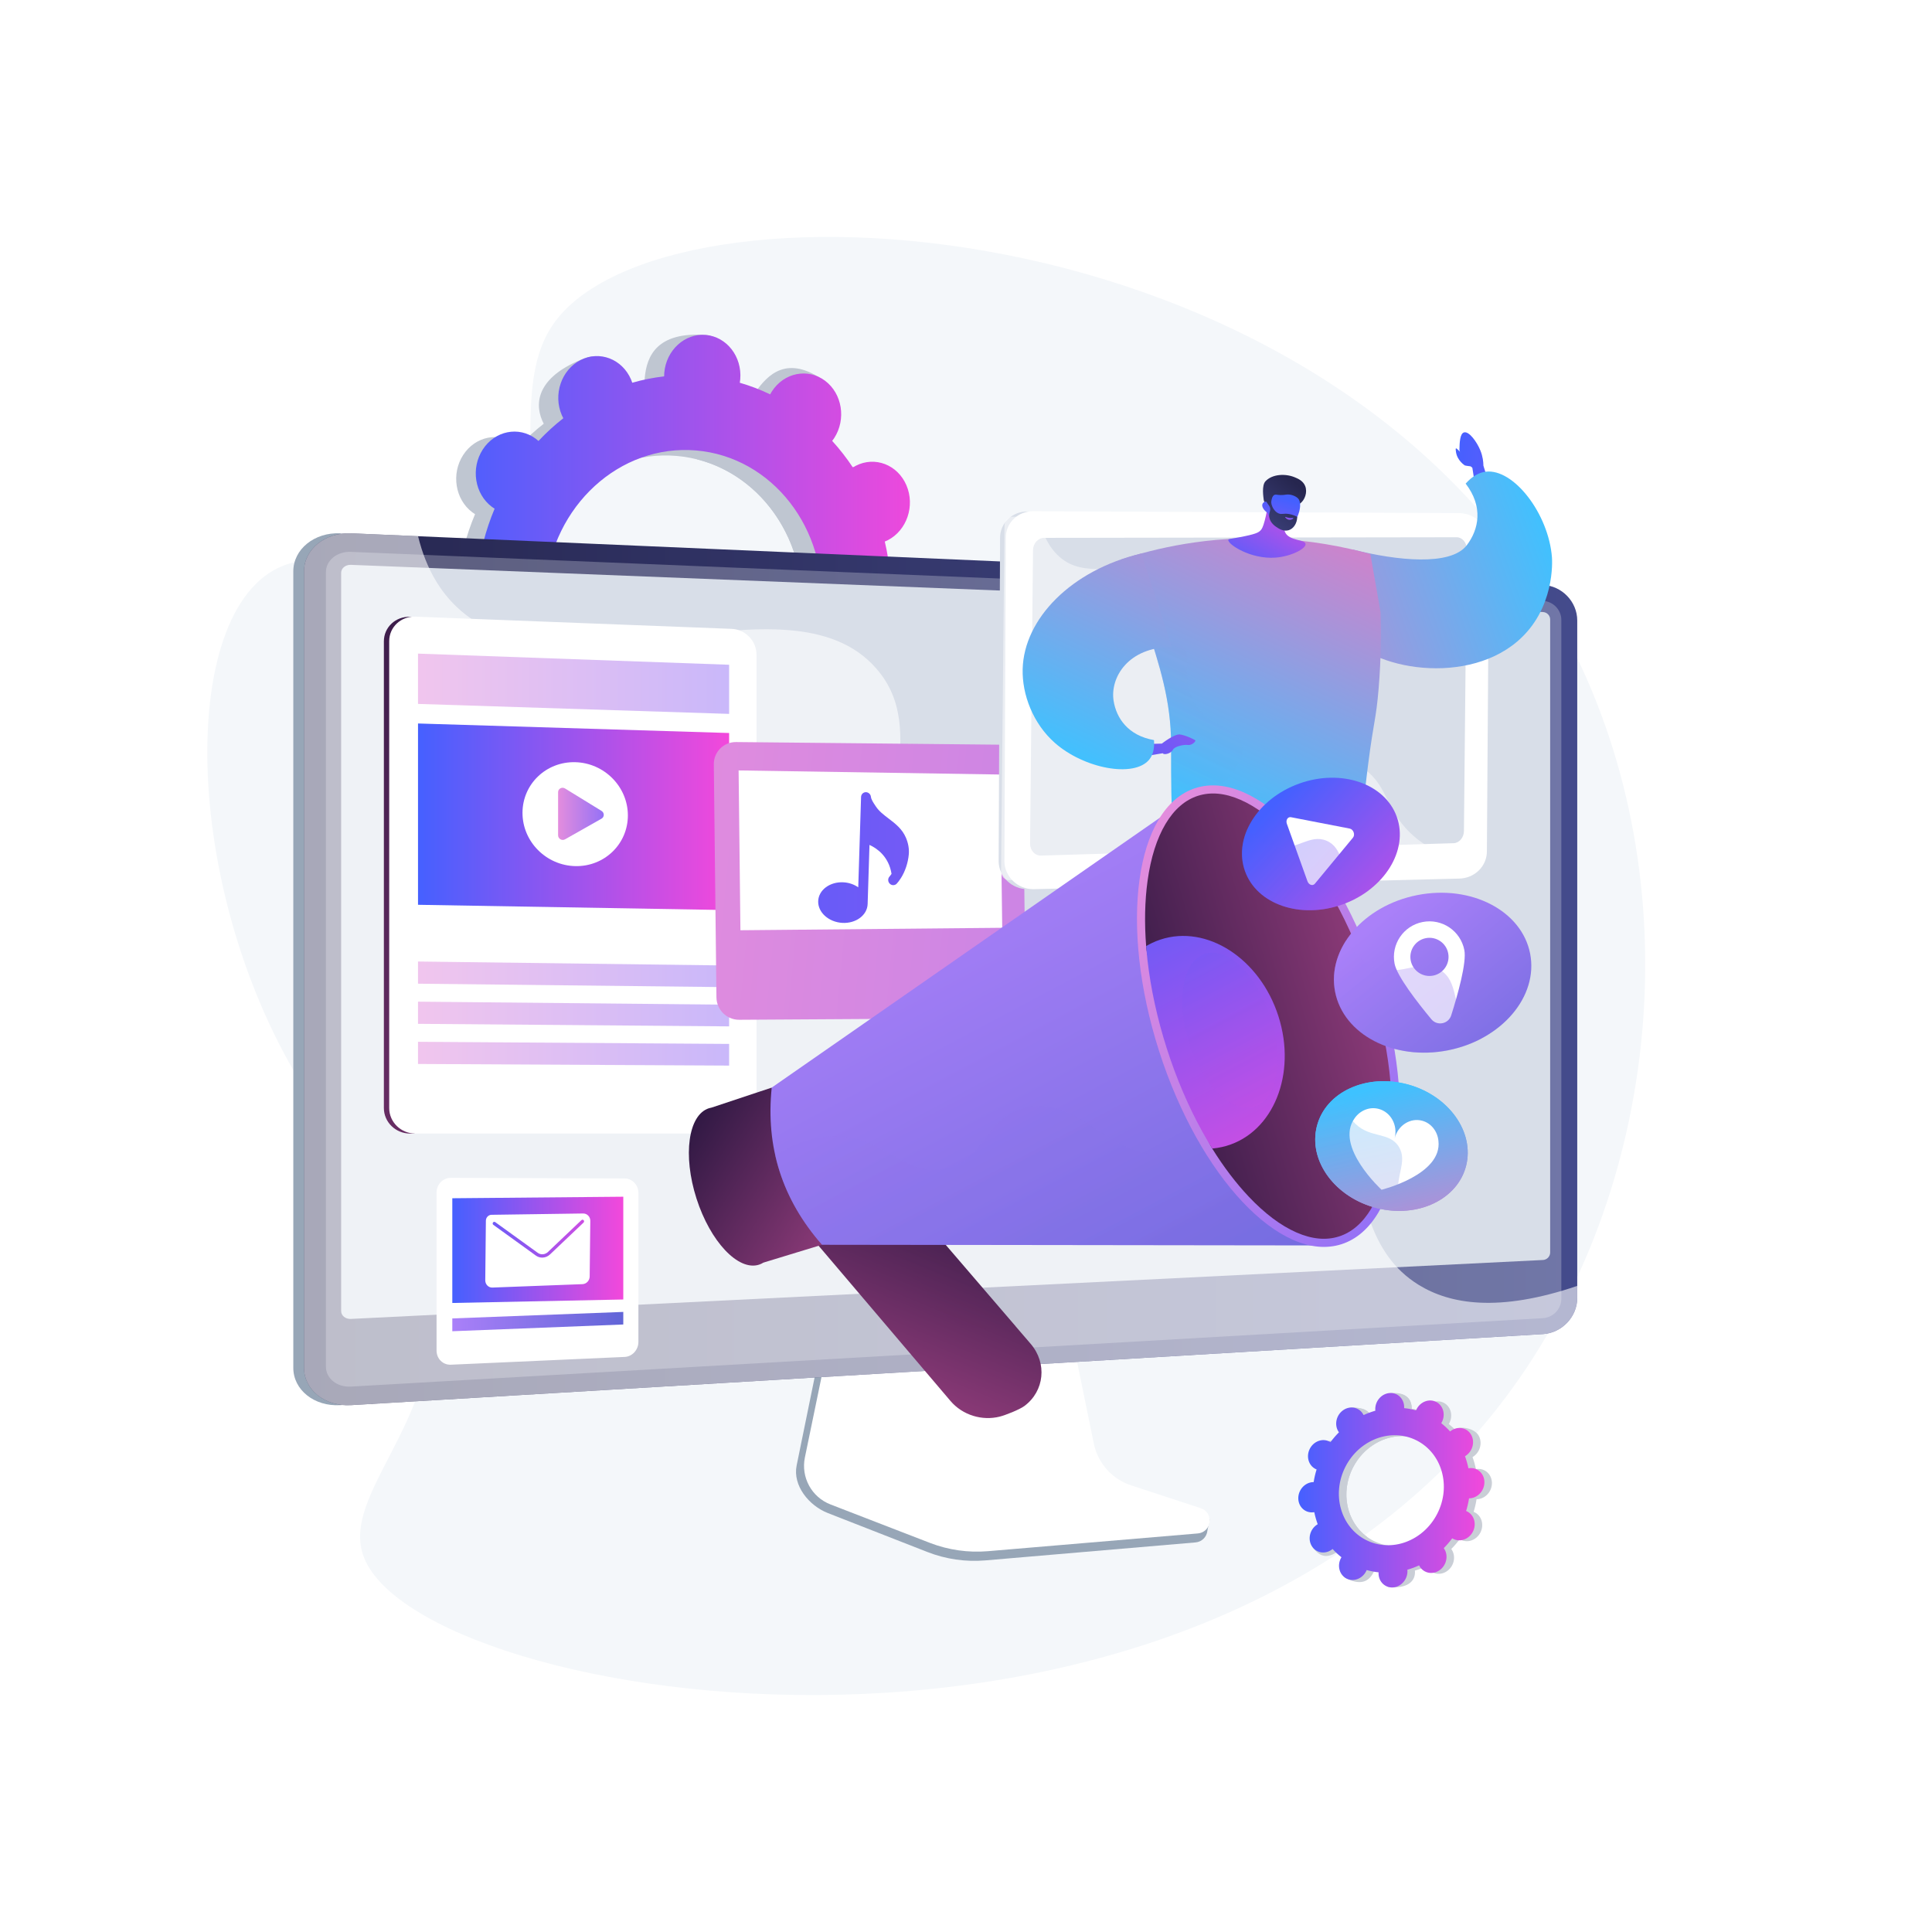 <svg xmlns="http://www.w3.org/2000/svg" xmlns:xlink="http://www.w3.org/1999/xlink" viewBox="0 0 3710 3710"><defs><style>      .cls-1 {        fill: none;      }      .cls-2, .cls-3 {        fill: #d8dee8;      }      .cls-4 {        fill: #bfc6d1;      }      .cls-5, .cls-3, .cls-6, .cls-7, .cls-8, .cls-9 {        mix-blend-mode: multiply;        opacity: .3;      }      .cls-10 {        fill: url(#linear-gradient-5);      }      .cls-11 {        fill: url(#linear-gradient-4);      }      .cls-12 {        fill: url(#linear-gradient-3);      }      .cls-13 {        fill: url(#linear-gradient-2);      }      .cls-14 {        fill: url(#linear-gradient);      }      .cls-15 {        fill: #c9ced6;      }      .cls-16 {        isolation: isolate;      }      .cls-17 {        clip-path: url(#clippath-1);      }      .cls-18 {        fill: url(#linear-gradient-7);      }      .cls-18, .cls-19, .cls-20, .cls-21 {        opacity: .5;      }      .cls-19 {        fill: url(#linear-gradient-8);      }      .cls-20 {        fill: url(#linear-gradient-9);      }      .cls-21 {        fill: url(#linear-gradient-6);      }      .cls-22 {        fill: #97a6b7;      }      .cls-23, .cls-24, .cls-25 {        fill: #fff;      }      .cls-26 {        fill: url(#linear-gradient-40);      }      .cls-27 {        fill: url(#linear-gradient-41);      }      .cls-28 {        fill: url(#linear-gradient-42);      }      .cls-29 {        fill: url(#linear-gradient-11);      }      .cls-30 {        fill: url(#linear-gradient-12);      }      .cls-31 {        fill: url(#linear-gradient-13);      }      .cls-32 {        fill: url(#linear-gradient-19);      }      .cls-33 {        fill: url(#linear-gradient-14);      }      .cls-34 {        fill: url(#linear-gradient-21);      }      .cls-35 {        fill: url(#linear-gradient-20);      }      .cls-36 {        fill: url(#linear-gradient-22);      }      .cls-37 {        fill: url(#linear-gradient-23);      }      .cls-38 {        fill: url(#linear-gradient-28);      }      .cls-39 {        fill: url(#linear-gradient-25);      }      .cls-40 {        fill: url(#linear-gradient-32);      }      .cls-41 {        fill: url(#linear-gradient-31);      }      .cls-42 {        fill: url(#linear-gradient-33);      }      .cls-43 {        fill: url(#linear-gradient-15);      }      .cls-44 {        fill: url(#linear-gradient-16);      }      .cls-45 {        fill: url(#linear-gradient-17);      }      .cls-46 {        fill: url(#linear-gradient-35);      }      .cls-47 {        fill: url(#linear-gradient-36);      }      .cls-48 {        fill: url(#linear-gradient-38);      }      .cls-49 {        fill: url(#linear-gradient-24);      }      .cls-50 {        fill: url(#linear-gradient-26);      }      .cls-51 {        fill: url(#linear-gradient-29);      }      .cls-52 {        fill: url(#linear-gradient-37);      }      .cls-53 {        fill: url(#linear-gradient-39);      }      .cls-24 {        opacity: .6;      }      .cls-24, .cls-25, .cls-54 {        mix-blend-mode: soft-light;      }      .cls-25 {        opacity: .48;      }      .cls-54 {        fill: url(#linear-gradient-10);      }      .cls-6 {        fill: url(#linear-gradient-18);      }      .cls-7 {        fill: url(#linear-gradient-27);      }      .cls-8 {        fill: url(#linear-gradient-34);      }      .cls-9 {        fill: url(#linear-gradient-30);      }      .cls-55 {        fill: #f4f7fa;      }      .cls-56 {        clip-path: url(#clippath);      }    </style><linearGradient id="linear-gradient" x1="842.36" y1="1151.79" x2="1782.37" y2="1151.79" gradientUnits="userSpaceOnUse"><stop offset="0" stop-color="#4560ff"></stop><stop offset="1" stop-color="#f348db"></stop></linearGradient><linearGradient id="linear-gradient-2" x1="583.82" y1="1861.24" x2="3028.76" y2="1861.24" gradientUnits="userSpaceOnUse"><stop offset="0" stop-color="#26264f"></stop><stop offset="1" stop-color="#444b8c"></stop></linearGradient><linearGradient id="linear-gradient-3" x1="1338.22" y1="1193.2" x2="502.45" y2="2823.99" gradientUnits="userSpaceOnUse"><stop offset="0" stop-color="#311944"></stop><stop offset="1" stop-color="#893976"></stop></linearGradient><linearGradient id="linear-gradient-4" x1="802.71" y1="1568.48" x2="1400.14" y2="1568.48" xlink:href="#linear-gradient"></linearGradient><linearGradient id="linear-gradient-5" x1="1071.69" y1="1562.82" x2="1159.41" y2="1562.82" gradientUnits="userSpaceOnUse"><stop offset="0" stop-color="#e38ddd"></stop><stop offset="1" stop-color="#9571f6"></stop></linearGradient><linearGradient id="linear-gradient-6" x1="802.71" y1="1313" x2="1400.14" y2="1313" xlink:href="#linear-gradient-5"></linearGradient><linearGradient id="linear-gradient-7" x1="802.71" y1="1871.02" x2="1400.14" y2="1871.02" xlink:href="#linear-gradient-5"></linearGradient><linearGradient id="linear-gradient-8" x1="802.71" y1="1947.21" x2="1400.14" y2="1947.21" xlink:href="#linear-gradient-5"></linearGradient><linearGradient id="linear-gradient-9" x1="802.71" y1="2023.39" x2="1400.14" y2="2023.39" xlink:href="#linear-gradient-5"></linearGradient><linearGradient id="linear-gradient-10" x1="868.57" y1="2537.81" x2="1196.89" y2="2537.81" gradientUnits="userSpaceOnUse"><stop offset="0" stop-color="#aa80f9"></stop><stop offset="1" stop-color="#6165d7"></stop></linearGradient><linearGradient id="linear-gradient-11" x1="868.57" y1="2400.06" x2="1196.89" y2="2400.06" xlink:href="#linear-gradient"></linearGradient><linearGradient id="linear-gradient-12" x1="1213.17" y1="1651.33" x2="3814.17" y2="1894.54" xlink:href="#linear-gradient-5"></linearGradient><linearGradient id="linear-gradient-13" x1="1033.48" y1="1643.66" x2="3708.81" y2="1657.18" xlink:href="#linear-gradient"></linearGradient><clipPath id="clippath"><path class="cls-1" d="M2130.68,1638.17l514.98-14.09,666.23-201.91-424.43-612.09-969.51,43.39s-63.29,717.92,212.74,784.7Z"></path></clipPath><linearGradient id="linear-gradient-14" x1="2792.07" y1="872.07" x2="3518.05" y2="966.82" xlink:href="#linear-gradient"></linearGradient><linearGradient id="linear-gradient-15" x1="2791.57" y1="875.88" x2="3517.55" y2="970.63" xlink:href="#linear-gradient"></linearGradient><linearGradient id="linear-gradient-16" x1="2.87" y1="3680.28" x2="325.92" y2="2933.84" gradientTransform="translate(298.02 3548.53) rotate(-132.98)" gradientUnits="userSpaceOnUse"><stop offset="0" stop-color="#3ec2ff"></stop><stop offset="1" stop-color="#fb6fbb"></stop></linearGradient><linearGradient id="linear-gradient-17" x1="-2624.38" y1="1593.76" x2="-2310.01" y2="867.37" gradientTransform="translate(4958.49 63.22) rotate(2.02)" xlink:href="#linear-gradient-16"></linearGradient><linearGradient id="linear-gradient-18" x1="-2566.87" y1="1621.14" x2="-2260.34" y2="912.86" gradientTransform="translate(4958.49 63.22) rotate(2.02)" xlink:href="#linear-gradient-16"></linearGradient><linearGradient id="linear-gradient-19" x1="-1824.19" y1="2393.95" x2="-1816.06" y2="2177.43" gradientTransform="translate(5135.83 -113.64) rotate(28.58)" xlink:href="#linear-gradient"></linearGradient><linearGradient id="linear-gradient-20" x1="4106.02" y1="1116.44" x2="4050.47" y2="975.37" gradientTransform="translate(6634.87 1267.51) rotate(-161.71) scale(1 -1)" gradientUnits="userSpaceOnUse"><stop offset="0" stop-color="#444b8c"></stop><stop offset="1" stop-color="#26264f"></stop></linearGradient><linearGradient id="linear-gradient-21" x1="-2603.8" y1="806.52" x2="-2606.33" y2="1010.59" gradientTransform="translate(5187.74 842.13) rotate(14.78)" xlink:href="#linear-gradient"></linearGradient><linearGradient id="linear-gradient-22" x1="4087.62" y1="1121.02" x2="4034" y2="984.83" xlink:href="#linear-gradient-20"></linearGradient><linearGradient id="linear-gradient-23" x1="4033.86" y1="1036.81" x2="4036.9" y2="1063.91" gradientTransform="translate(6634.87 1267.51) rotate(-161.71) scale(1 -1)" gradientUnits="userSpaceOnUse"><stop offset="0" stop-color="#4560ff"></stop><stop offset="1" stop-color="#f348db"></stop></linearGradient><linearGradient id="linear-gradient-24" x1="2099.73" y1="1533.62" x2="2636.2" y2="1157.39" xlink:href="#linear-gradient"></linearGradient><linearGradient id="linear-gradient-25" x1="-2868.55" y1="1492.6" x2="-2562.64" y2="785.77" gradientTransform="translate(4958.49 63.22) rotate(2.02)" xlink:href="#linear-gradient-16"></linearGradient><linearGradient id="linear-gradient-26" x1="-7299.58" y1="1845.79" x2="-7566.05" y2="2160.04" gradientTransform="translate(8204.34 -1732.75) rotate(-17.75)" xlink:href="#linear-gradient-3"></linearGradient><linearGradient id="linear-gradient-27" x1="-7332.41" y1="1817.96" x2="-7598.87" y2="2132.21" gradientTransform="translate(8204.34 -1732.75) rotate(-17.75)" xlink:href="#linear-gradient-3"></linearGradient><linearGradient id="linear-gradient-28" x1="7090.93" y1="1622.4" x2="6875.86" y2="1876.05" gradientTransform="translate(7579.73 -1532.49) rotate(162.25) scale(1 -1)" xlink:href="#linear-gradient-3"></linearGradient><linearGradient id="linear-gradient-29" x1="-7176.54" y1="1269.2" x2="-6930.64" y2="2629.33" gradientTransform="translate(8204.34 -1732.75) rotate(-17.75)" xlink:href="#linear-gradient-10"></linearGradient><linearGradient id="linear-gradient-30" x1="-7260.69" y1="1271.65" x2="-7011.72" y2="2648.76" gradientTransform="translate(8204.34 -1732.75) rotate(-17.75)" xlink:href="#linear-gradient-10"></linearGradient><linearGradient id="linear-gradient-31" x1="6205.97" y1="1460.67" x2="5716.14" y2="2038.34" gradientTransform="translate(8396.95 201.59) rotate(180) scale(1 -1)" xlink:href="#linear-gradient-5"></linearGradient><linearGradient id="linear-gradient-32" x1="6240.27" y1="1742.39" x2="5768.07" y2="1754.42" gradientTransform="translate(7579.73 -1532.49) rotate(162.25) scale(1 -1)" xlink:href="#linear-gradient-3"></linearGradient><clipPath id="clippath-1"><path class="cls-1" d="M2571.28,2374.35c24.62-7.88,45.51-25.95,62.08-53.72,16.87-28.26,28.52-65.05,34.64-109.36,12.87-93.15-.28-207.67-37.03-322.47-36.75-114.8-92.55-215.67-157.12-284.03-30.72-32.52-61.57-55.7-91.71-68.91-29.61-12.98-57.11-15.56-81.73-7.68-24.62,7.88-45.51,25.95-62.08,53.72-16.87,28.26-28.52,65.05-34.65,109.36-12.87,93.15.28,207.67,37.03,322.47,36.75,114.8,92.55,215.67,157.12,284.03,30.72,32.52,61.57,55.7,91.71,68.91,29.61,12.98,57.11,15.56,81.73,7.68Z"></path></clipPath><linearGradient id="linear-gradient-33" x1="-6847.37" y1="1312.17" x2="-6686.81" y2="2200.22" gradientTransform="translate(8204.34 -1732.75) rotate(-17.75)" xlink:href="#linear-gradient"></linearGradient><linearGradient id="linear-gradient-34" x1="-6754.79" y1="1426.57" x2="-6636.32" y2="2081.82" gradientTransform="translate(8204.34 -1732.75) rotate(-17.75)" xlink:href="#linear-gradient"></linearGradient><linearGradient id="linear-gradient-35" x1="2063.08" y1="1110.63" x2="2268" y2="1490.7" gradientTransform="translate(417.93 407.3)" xlink:href="#linear-gradient"></linearGradient><linearGradient id="linear-gradient-36" x1="2003.82" y1="1133.73" x2="2204.77" y2="1536.99" gradientTransform="translate(132.73 1193.24) rotate(-19.72)" xlink:href="#linear-gradient"></linearGradient><linearGradient id="linear-gradient-37" x1="2405.48" y1="1607.17" x2="2658.07" y2="2075.66" gradientTransform="translate(277.13 134.07)" xlink:href="#linear-gradient-10"></linearGradient><linearGradient id="linear-gradient-38" x1="2332.43" y1="1635.64" x2="2580.13" y2="2132.72" gradientTransform="translate(-9.91 641.63) rotate(-11.08)" xlink:href="#linear-gradient-10"></linearGradient><linearGradient id="linear-gradient-39" x1="3069.78" y1="2215.9" x2="3272.15" y2="2591.23" gradientTransform="translate(216 -816.22) rotate(14.29)" xlink:href="#linear-gradient-16"></linearGradient><linearGradient id="linear-gradient-40" x1="3069.78" y1="2215.9" x2="3272.15" y2="2591.23" gradientTransform="translate(216 -816.22) rotate(14.29)" xlink:href="#linear-gradient-16"></linearGradient><linearGradient id="linear-gradient-41" x1="3013.71" y1="2237.3" x2="3212.82" y2="2636.85" gradientTransform="translate(216 -816.22) rotate(14.29)" xlink:href="#linear-gradient-16"></linearGradient><linearGradient id="linear-gradient-42" x1="2493.11" y1="2861.66" x2="2850.47" y2="2861.66" xlink:href="#linear-gradient"></linearGradient></defs><g class="cls-16"><g id="Background"><rect class="cls-23" width="3710" height="3710"></rect></g><g id="Illustration"><g id="Digital_PR"><path class="cls-55" d="M1061.88,623.29c-92.74,135.18,16,354.35-121.61,456.02-133.95,98.97-298.5-63.25-424.74,21.94-187.27,126.38-153.07,704.65,120.72,1063.94,82.34,108.05,151.14,150.09,181.61,272.29,65.43,262.4-164.52,418.49-120.76,548.26,98.53,292.21,1613.86,537.41,2221.88-340.78,283.97-410.15,326.46-1002.41,72.74-1452.24-458.46-812.83-1721.76-872.77-1929.85-569.44Z"></path><g><path class="cls-4" d="M1664.87,1274.7c40.29,3.39,75.93-29.22,79.6-72.85,3.67-43.63-26.01-81.74-66.3-85.14-2.09-.18-4.15-.2-6.21-.18-1.92-22.53-5.43-44.6-10.49-66.06,1.91-.78,3.82-1.59,5.7-2.56,36.73-18.87,52.75-66.18,35.79-105.66-16.96-39.48-60.49-56.18-97.22-37.31-1.92.99-3.75,2.1-5.55,3.23-11.99-18.11-25.27-35.16-39.73-51.01,1.34-1.74,2.65-3.51,3.87-5.39,23.33-36.08,15.44-85.4-17.61-110.15-33.05-24.75-78.76-15.56-102.09,20.52-1.2,1.85-2.25,3.75-3.29,5.67-18.66-9.01-38.14-16.46-58.31-22.3.36-2.2.69-4.41.88-6.67,3.67-43.63,11.63-92.88-28.71-95.64-93.31-6.39-113.52,39.73-117.19,83.35-.19,2.26-.24,4.5-.25,6.72-20.86,2.38-41.32,6.47-61.22,12.23-.7-2.06-1.42-4.11-2.29-6.14-16.96-39.48-13.9-65.81-52.45-51.02-84.08,32.26-97.52,79.89-80.55,119.37.89,2.06,1.89,4.03,2.91,5.96-16.9,13.21-32.85,27.8-47.7,43.65-1.59-1.42-3.21-2.82-4.94-4.12-33.05-24.75-78.76-15.56-102.09,20.52-23.33,36.08-15.44,85.4,17.61,110.15,1.69,1.27,3.44,2.39,5.19,3.48-8.57,20.3-15.73,41.48-21.39,63.37-2.03-.36-4.07-.68-6.16-.86-40.29-3.39-75.93,29.22-79.6,72.85-3.67,43.63,26.01,81.74,66.3,85.14,2.09.18,4.15.2,6.21.18,1.92,22.53,5.43,44.6,10.49,66.06-1.91.78-3.82,1.59-5.7,2.56-36.73,18.88-52.75,66.18-35.79,105.66,16.96,39.48,60.49,56.18,97.22,37.31,1.92-.99,3.75-2.09,5.55-3.23,11.99,18.11,25.27,35.16,39.73,51.02-1.34,1.74-2.65,3.51-3.87,5.39-23.33,36.08-15.44,85.4,17.61,110.15,33.05,24.75,104.61,13.43,127.94-22.66,1.2-1.85-23.59-1.62-22.56-3.53,18.66,9.01,38.14,16.46,58.31,22.3-.36,2.2-.69,4.41-.88,6.67-3.67,43.63,26.01,81.74,66.3,85.14,40.29,3.39,75.93-29.22,79.61-72.85.19-2.26.24-4.5.25-6.72,20.86-2.38,41.32-6.47,61.22-12.23.7,2.06,1.42,4.11,2.29,6.14,16.96,39.48,60.49,56.18,97.22,37.31,36.73-18.87,52.75-66.18,35.79-105.66-.89-2.06-1.89-4.03-2.91-5.96,16.9-13.21,32.85-27.8,47.7-43.65,1.59,1.42,3.21,2.82,4.93,4.11,33.05,24.75,78.76,15.57,102.09-20.52,23.33-36.09,15.44-85.4-17.61-110.16-1.69-1.27-3.44-2.39-5.19-3.48,8.57-20.3,15.73-41.48,21.39-63.37,2.03.36,4.07.68,6.16.86ZM1250.62,1449.09c-146.28-12.32-254.06-150.71-240.72-309.11,13.34-158.4,142.74-276.81,289.03-264.49,146.29,12.32,254.06,150.71,240.72,309.11-13.34,158.4-142.74,276.81-289.03,264.49Z"></path><path class="cls-4" d="M1667.17,1047.91c36.73-18.88,52.75-66.18,35.79-105.66-16.96-39.48-60.49-56.18-97.22-37.31-1.92.99-3.75,2.1-5.55,3.23-11.99-18.11-25.27-35.16-39.73-51.01,1.34-1.74,2.65-3.51,3.87-5.39,23.33-36.08,41.25-107.66,5.83-128.89-67.22-40.29-102.21,3.17-125.53,39.26-1.2,1.85-2.25,3.75-3.29,5.66-18.66-9-38.14-16.46-58.31-22.3.36-2.2.69-4.41.88-6.67,2-23.74-5.93-45.8-20.03-61.57-8.98,68.22-17.44,136.49-25.23,204.85,125.55,31.6,213.09,158.81,200.99,302.48-10.25,121.75-89.11,219.8-191.46,253.1.24,13.31.58,26.65.45,39.97-.33,36.16-2.68,72.4-5.06,108.61,9.93-2.01,19.75-4.4,29.44-7.2.7,2.06,1.42,4.11,2.29,6.14,16.96,39.48,54.86,63.48,122.44,31.77,37.38-17.54,27.53-60.64,10.57-100.12-.89-2.06-1.89-4.03-2.91-5.96,16.9-13.21,32.85-27.8,47.7-43.65,1.59,1.42,3.21,2.82,4.94,4.11,33.06,24.75,107.21,10.86,130.54-25.23,23.33-36.09-13.01-80.69-46.06-105.44-1.69-1.27-3.44-2.39-5.19-3.48,8.57-20.3,15.73-41.48,21.39-63.37,2.03.36,4.07.68,6.16.86,40.29,3.4,75.93-29.22,79.61-72.85,3.67-43.62-26.01-81.74-66.3-85.14-2.09-.18-4.15-.2-6.21-.18-1.92-22.53-5.43-44.6-10.49-66.05,1.91-.78,3.82-1.6,5.7-2.56Z"></path><path class="cls-14" d="M1702.45,1264.19c40.29,3.39,75.93-29.22,79.6-72.85,3.67-43.63-26.01-81.74-66.3-85.14-2.09-.18-4.15-.2-6.21-.18-1.92-22.53-5.43-44.6-10.49-66.06,1.91-.78,3.82-1.6,5.7-2.56,36.73-18.87,52.75-66.18,35.79-105.66-16.96-39.48-60.49-56.18-97.22-37.31-1.92.99-3.75,2.1-5.55,3.23-11.99-18.11-25.27-35.16-39.73-51.02,1.34-1.74,2.65-3.51,3.87-5.39,23.33-36.08,15.44-85.4-17.61-110.15-33.05-24.75-78.76-15.56-102.09,20.52-1.19,1.85-2.25,3.75-3.29,5.67-18.66-9.01-38.14-16.46-58.31-22.3.36-2.2.69-4.41.88-6.67,3.67-43.63-26.01-81.74-66.3-85.14-40.29-3.39-75.93,29.22-79.6,72.85-.19,2.26-.24,4.5-.25,6.72-20.86,2.38-41.32,6.47-61.22,12.23-.7-2.06-1.42-4.11-2.29-6.14-16.96-39.48-60.49-56.18-97.22-37.31-36.73,18.87-52.75,66.18-35.79,105.66.89,2.06,1.89,4.03,2.91,5.96-16.9,13.21-32.85,27.81-47.7,43.65-1.59-1.42-3.21-2.82-4.93-4.12-33.05-24.75-78.76-15.56-102.09,20.52-23.33,36.09-15.44,85.4,17.61,110.15,1.69,1.27,3.44,2.39,5.19,3.48-8.57,20.3-15.73,41.48-21.39,63.37-2.03-.36-4.07-.68-6.15-.86-40.29-3.39-75.93,29.22-79.61,72.85-3.67,43.63,26.01,81.74,66.3,85.14,2.09.18,4.15.2,6.21.18,1.92,22.53,5.43,44.6,10.49,66.06-1.91.78-3.82,1.6-5.7,2.56-36.73,18.88-52.75,66.18-35.79,105.66,16.96,39.48,60.49,56.18,97.22,37.31,1.92-.99,3.75-2.09,5.55-3.23,11.99,18.11,25.27,35.16,39.73,51.02-1.34,1.74-2.65,3.51-3.87,5.39-23.33,36.08-15.44,85.4,17.61,110.15,33.06,24.75,78.76,15.56,102.09-20.52,1.2-1.85,2.25-3.75,3.29-5.67,18.66,9.01,38.14,16.46,58.31,22.3-.36,2.2-.69,4.41-.88,6.67-3.67,43.63,26.01,81.74,66.3,85.14,40.29,3.39,75.93-29.22,79.6-72.85.19-2.26.24-4.5.25-6.72,20.86-2.38,41.32-6.47,61.22-12.23.7,2.06,1.42,4.11,2.29,6.14,16.96,39.48,60.49,56.18,97.22,37.31,36.73-18.87,52.75-66.18,35.79-105.65-.89-2.06-1.89-4.03-2.91-5.96,16.9-13.21,32.85-27.8,47.7-43.65,1.59,1.42,3.21,2.82,4.93,4.11,33.06,24.75,78.76,15.57,102.09-20.52,23.33-36.09,15.44-85.4-17.61-110.16-1.69-1.27-3.44-2.39-5.19-3.48,8.57-20.3,15.73-41.48,21.39-63.37,2.03.36,4.07.68,6.16.86ZM1288.2,1438.59c-146.28-12.32-254.06-150.71-240.72-309.11,13.34-158.4,142.74-276.81,289.03-264.49,146.28,12.32,254.06,150.71,240.72,309.11-13.34,158.4-142.74,276.81-289.03,264.49Z"></path></g><g><g><path class="cls-22" d="M2167.57,2868.39c-36.66-12.16-64.06-43.28-71.79-81.52l-53.36-264.1-456.46,16.21-56.18,275.13c-7.87,38.53,23.63,77.19,59.9,91.38l190.97,74.72c35.52,13.9,73.7,19.43,111.65,16.19l403.6-34.53c11.8-1.01,21.26-10.28,22.63-22.18,1.37-11.9,9.64-25.26-1.61-28.99l-149.35-42.31Z"></path><path class="cls-23" d="M2172.09,2852.33c-36.62-12.01-64-42.73-71.72-80.49l-53.31-260.78-445.33,16.02-56.12,271.67c-7.86,38.05,12.94,76.2,49.17,90.21l190.78,73.78c35.48,13.72,73.63,19.19,111.54,15.98l403.19-34.09c11.79-1,21.24-10.15,22.61-21.9,1.37-11.75-5.72-22.84-16.96-26.52l-133.85-43.88Z"></path></g><g><g><path class="cls-22" d="M653.24,2698.3c-49.5,2.95-90-29.16-90-71.6v-1529.55c0-42.44,40.5-75.21,90-73.06l67.12,45.05,2222.05,54.14c36.34,1.57,65.77,32.21,65.77,68.31v1300.87c0,36.09-29.43,67.21-65.77,69.38l-2289.17,136.47Z"></path><path class="cls-13" d="M673.82,2698.3c-49.5,2.95-90-29.16-90-71.6v-1529.55c0-42.44,40.5-75.21,90-73.06l2289.18,99.19c36.34,1.57,65.77,32.21,65.77,68.31v1300.87c0,36.09-29.43,67.21-65.77,69.38l-2289.18,136.47Z"></path><path class="cls-3" d="M2962.99,1153.89l-2289.17-94.17c-26.46-1.09-47.98,16.4-47.98,39.06v1525.62c0,22.66,21.52,39.8,47.98,38.28l2289.17-131.45c19.48-1.12,35.23-17.72,35.23-37.09v-1303.73c0-19.36-15.75-35.71-35.23-36.51Z"></path><path class="cls-2" d="M673.82,2532.73c-10.3.51-18.69-6.25-18.69-15.06v-1417.76c0-8.81,8.39-15.65,18.69-15.25l2289.18,90.66c7.6.3,13.77,6.7,13.77,14.25v1215.6c0,7.56-6.18,14.01-13.77,14.39l-2289.18,113.16Z"></path></g><path class="cls-24" d="M2724.01,2467.16c-192.59-119.13-58.07-457.85-274.35-628.03-218.05-171.58-524.88,38.86-677.62-138.83-113.73-132.31,19.35-292.06-89.25-416.49-170.3-195.13-606.24,73.24-806.53-119-28.44-27.29-57.13-68.7-73.47-135.13l-128.99-5.59c-49.5-2.14-90,30.63-90,73.06v1529.55c0,42.44,40.5,74.55,90,71.6l2289.17-136.47c36.34-2.17,65.77-33.29,65.77-69.38v-23.13c-152,51.58-244.92,34.84-304.75-2.17Z"></path></g></g><g><path class="cls-12" d="M1393.69,1218.97l-598.09-24.02-5.69-10.35-2.49-.1c-27.74-1.07-50.26,20-50.26,47.06v896.18c0,27.06,22.53,49,50.26,49h8.31l2.57-5.33,592.13-14.59c26.38-.02,51.59-1.42,51.59-27.75v-871.66c0-26.32-21.93-37.43-48.32-38.46Z"></path><path class="cls-23" d="M1404.94,1207.59l-607.27-23.42c-27.75-1.07-50.3,20.01-50.3,47.08v896.48c0,27.07,22.54,49.02,50.3,49.02h607.27c26.4,0,47.77-21.35,47.77-47.68v-871.96c0-26.33-21.36-48.5-47.77-49.52Z"></path><polygon class="cls-11" points="1400.14 1747.66 802.71 1737.46 802.71 1389.3 1400.14 1407.59 1400.14 1747.66"></polygon><g><path class="cls-23" d="M1205.7,1565.84c0,54.89-45.02,98.48-100.77,97.35-56-1.13-101.57-46.9-101.57-102.23s45.58-98.9,101.57-97.33c55.75,1.56,100.77,47.32,100.77,102.21Z"></path><path class="cls-10" d="M1155.13,1557.18l-70.1-43.07c-5.88-3.61-13.34.37-13.34,7.12v82.77c0,6.75,7.46,11.09,13.34,7.76l70.1-39.69c5.7-3.23,5.7-11.38,0-14.88Z"></path></g><polygon class="cls-21" points="1400.14 1370.87 802.71 1351.71 802.71 1255.13 1400.14 1276.53 1400.14 1370.87"></polygon><polygon class="cls-18" points="1400.14 1895.65 802.71 1888.97 802.71 1846.39 1400.14 1854.06 1400.14 1895.65"></polygon><polygon class="cls-19" points="1400.14 1970.95 802.71 1966.05 802.71 1923.47 1400.14 1929.35 1400.14 1970.95"></polygon><polygon class="cls-20" points="1400.14 2046.24 802.71 2043.14 802.71 2000.55 1400.14 2004.64 1400.14 2046.24"></polygon></g><g><path class="cls-23" d="M1199.54,2262.99l-333.72-1.19c-15.18-.05-27.5,12.57-27.5,28.2v303.56c0,15.63,12.32,27.75,27.5,27.07l333.72-14.94c14.58-.65,26.39-13.57,26.39-28.86v-286.06c0-15.29-11.8-27.72-26.39-27.78Z"></path><polygon class="cls-54" points="1196.89 2543.4 868.57 2556.35 868.57 2531.75 1196.89 2519.26 1196.89 2543.4"></polygon><polygon class="cls-29" points="1196.89 2495.4 868.57 2502.09 868.57 2300.99 1196.89 2298.04 1196.89 2495.4"></polygon><path class="cls-23" d="M1119.8,2330.25l-176.03,2.52c-2.9.07-5.51,1.24-7.54,3.38-2.03,2.14-3.17,4.95-3.2,7.91l-1.19,114.34c-.04,3.94,1.42,7.59,4.1,10.27,2.54,2.54,5.86,3.89,9.34,3.83.2,0,.39-.01.59-.02l172.89-6.56c7.53-.46,13.5-6.94,13.59-14.75l1.2-106.7c.09-7.96-6.08-14.35-13.75-14.22ZM1120.56,2347.74l-64.25,61.04c-4.22,4.01-9.48,6.11-14.74,6.21-4.4.09-8.79-1.22-12.59-3.97l-81.64-58.98c-1.36-.98-1.66-2.96-.68-4.42.98-1.45,2.88-1.84,4.24-.86l81.67,58.97c6.01,4.34,14.1,3.68,19.68-1.62l64.22-61.04c1.28-1.22,3.24-1.16,4.37.13,1.13,1.29,1.01,3.33-.27,4.54Z"></path></g><g><path class="cls-30" d="M1413.41,1424.96l510.61,5.09c21.77.22,39.6,18.82,39.9,41.55l5.71,442.01c.29,22.79-17.08,41.37-38.88,41.51l-511.27,3.15c-23.83.15-43.43-19.15-43.7-43.09l-5.03-447.41c-.27-23.88,18.87-43.04,42.67-42.8Z"></path><polygon class="cls-23" points="1421.83 1786.34 1924.55 1781.62 1920.78 1487.31 1418.34 1479.46 1421.83 1786.34"></polygon><path class="cls-31" d="M1729.95,1686.3c8.08-12.73,13.69-29.08,15.19-45.5.96-10.54-.99-21.77-5.64-32.49-7.29-16.84-20.41-26.82-33.08-36.46-9.46-7.19-18.4-13.98-24.57-23.31l-1.11-1.66c-3.65-5.48-7.78-11.68-8.3-16.72-.53-5.1-4.89-8.96-9.8-8.95-4.99.07-8.97,4.07-9.13,9.19l-5.42,173.51c-7.8-5.4-17.51-9-28.23-9.61-26.17-1.5-48.02,14.76-48.69,36.23-.67,21.48,20.09,40.16,46.26,41.66,26.17,1.49,48.02-14.76,48.69-36.23l3.54-113.49c14.09,6.4,36.98,21.97,42.36,55.58-1.25,1.74-2.45,3.62-3.83,5.11-3.6,3.83-3.41,10.01.43,13.78,3.8,3.81,9.81,3.72,13.41-.11,2.64-2.81,5.01-6.15,7.28-9.65.24-.26.45-.54.65-.86Z"></path></g><g><g><path class="cls-2" d="M2789.75,998.27l-806.83-4.85-6.41-11.11-2.7-.06c-30.08-.68-53.98,22.46-53.37,51.69l-2.74,620.52c.61,29.29,25.47,53.04,55.52,53.04h9.02l2.67-5.78,798.75-36.85c30.59-.08,59.86-1.72,59.18-31.28l4.05-593.04c-.68-29.51-26.46-41.58-57.11-42.27Z"></path><path class="cls-23" d="M2800.98,1687.16c30.66-.04,54.97-24.06,54.29-53.64l4.05-593.51c-.68-29.53-26.11-54.01-56.81-54.68l-817.58-3.63c-30.13-.68-54.06,22.48-53.45,51.73l-2.74,620.98c.61,29.31,25.5,53.08,55.61,53.08l816.63-20.33Z"></path></g><g><path class="cls-2" d="M2791.24,1619.19l-792.14,23.76c-11.76.35-21.19-9.99-21.06-23.1l5.65-563.24c.13-13.11,9.78-23.75,21.53-23.76l791.81-1.18c10.89-.02,19.61,10.18,19.48,22.78l-5.33,541.34c-.12,12.6-9.05,23.08-19.94,23.41Z"></path><path class="cls-25" d="M2610.4,1470.76c-69.16-40.84-123.89,6.53-175.41-43.16-31.07-29.97-15.48-51.28-53.54-95.64-41.93-48.87-69.58-33.3-111.39-77.1-52.54-55.03-25.62-96.85-70.82-136.15-54.47-47.36-113.7-4.42-164.79-49.5-21.93-19.35-33.76-47.33-39.78-77.05h-49.82c-8.7,0-15.82,7.61-15.92,17l-6.59,664.43c-.09,9.39,6.89,16.79,15.59,16.53l897.35-27.17c4.67-.14,8.83-2.75,11.53-6.67-69.33-5.47-111.41-30.86-138.1-56.34-51.95-49.59-42.43-96.2-98.32-129.2Z"></path></g><g class="cls-56"><g><path class="cls-33" d="M2830.99,921.92l-3.6-23.46s-25.18-23.56-24.86-35.45c.34-12.81.89-30.49,8.87-32.67,9.65-2.63,24.67,18.23,31.35,34.63,4.75,11.66,5.75,22.22,5.84,29.25l9.63,31.12-27.24-3.42Z"></path><path class="cls-43" d="M2813.02,893.8s-14.37-8.65-17.08-25.55c-2.71-16.89,4.36.21,17.9,6.7l13.57,6.5s14.53,6.36,11.56,11.87c-2.98,5.5-25.95.49-25.95.49Z"></path><path class="cls-44" d="M2814.45,928.68c13.38-14.99,26.44-21.41,38.5-22.88,53.64-6.56,120.82,80.82,127.23,164.45.46,6,6.35,99.62-66.79,161.74-105.56,89.67-299.32,49.01-333.18-24.56-11.12-24.17-8.96-60.15-8.59-66.42,2.41-40.24,17.85-70.19,27.19-85.48,83.15,20.94,186.92,32.08,217.87-8.54,23.13-30.36,32.04-73.96-2.23-118.31Z"></path><path class="cls-45" d="M2152.63,1074.63c65.51-21.61,166.46-45.71,291.4-40.35,73.31,3.14,136.79,15.63,187.42,29.54,6.53,37.1,13.06,74.23,19.6,111.4,1.23,37.22,1.25,87.63-3.68,147.09-4.93,59.42-9.19,60.21-19.95,143.91-17.52,136.23-11.1,172.23-39.75,187.46-18.58,9.88-24.94,8.47-118.38-4.49-62.04-8.61-88.07-10.7-119.33-1.7-42.36,12.2-62.22,21.54-79.45,13.15-16.49-8.03-18.31-36.27-19.83-85.42-2.34-75.79-1.64-127.22-1.74-145.64-.47-84.5-21.5-149.39-48.33-232.24-16.74-51.66-34.45-93.41-47.97-122.71Z"></path><path class="cls-6" d="M2551.49,1607.4c-45.89-20.83-45.24-60.16-87.87-78.06-60.43-25.37-127.43,26.28-137.61,10.98-10.58-15.9,69.13-60.98,59-108.44-8.04-37.67-63.37-32.5-92.3-84.23-27.35-48.89.06-93.04-24.41-110.23-8.76-6.15-24.26-8.76-53.74,3.53,19.84,63.48,33.99,119.51,34.38,188.64.1,18.42-.59,69.85,1.74,145.64,1.51,49.15,3.34,77.39,19.83,85.42,17.23,8.39,37.09-.95,79.45-13.15,31.25-9.01,57.11-18.53,119.14-9.97,93.44,12.89,99.99,26.04,118.57,16.16,12.12-6.44,17.96-16.66,22-36.6-18.97,1.22-39.02-.98-58.17-9.67Z"></path><g><path class="cls-32" d="M2436.52,949.59c-1.2,21.49-4.76,38.39-7.84,49.93-3.52,13.22-5.66,16.56-8.29,19.23-3.95,4.01-9.75,7.24-41.65,13.14-17.3,3.2-19.49,2.96-19.97,4.6-2.35,7.96,42.39,38.12,91.16,34.24,30-2.39,58.23-17.39,57.13-26.17-1.11-8.84-31.22-5.78-39.06-22.05-5.45-11.31,2.47-26.53,11.47-39.02-6.98-14.82-36.01-19.12-42.95-33.89Z"></path><g><path class="cls-35" d="M2496.34,967.07c9.5-6.8,14.72-21.94,9.97-33.8-4.09-10.2-14.25-14.37-20.33-16.86-17.58-7.22-42.84-6.3-55.91,7.76-7.73,8.32-3.83,31.32-3.37,35.38.53,4.6,3.37,6.94,5.43,10.9,2.86,5.49,7.31,14.19,14.49,28.69,1.89-3.12,4.47-6.91,7.9-10.84,1.32-1.51,6.58-7.4,13.08-11.66,13.04-8.56,19.74-3.13,28.74-9.57Z"></path><path class="cls-34" d="M2434.29,985.14s5.93,22.55,30.19,27.94c21.78,4.84,39.62-40.99,29.06-54.83-3.52-4.61-12.22-8.59-20.26-8.68-4.75-.05-6.79,1.3-14.54,1.06-7.14-.22-8.78-1.47-11.29-.4-3.14,1.34-6.54,5.84-6.65,20.66-2.8-5.18-7.18-8.12-11.13-7.52-.63.1-2.39.65-3.67,1.88-4.63,4.46-1.79,12.68,8.29,19.88Z"></path><path class="cls-36" d="M2447.36,947.17c.79,1.04-3.52,3.88-5.41,9.11-3.67,10.14,3.1,25.53,13.64,29.71,6.24,2.47,9.19-.8,20.19,1.17,6.81,1.22,12.05,3.62,15.28,5.36-.2,12.26-6.89,22.6-16.28,25.57-10.09,3.2-19.65-3.29-23.64-6-2.67-1.81-11.22-7.6-13.51-17.54-2.39-10.35,4.36-14.23.31-21.94-2.04-3.88-5.56-6.32-7.55-13.27-.54-1.89-.79-3.49-.92-4.56,7.26-4.11,16.74-9.11,17.89-7.61Z"></path><path class="cls-37" d="M2481.98,994.45s-5.35,1.02-13.18-1.72c-.38-.13-.84-.15-.95.04-.41.68,3.66,5.46,8.77,5.53,3.64.05,7.21-2.29,7.01-3.2-.09-.39-.86-.56-1.64-.65Z"></path></g></g><path class="cls-49" d="M2209.37,1428.51l21.73-.58s24.06-19.04,34.94-17.51c10.89,1.53,27.16,9.44,29.14,11.06,1.98,1.62-6.09,10.16-14.05,9.08-7.95-1.08-25.73,2.64-28.97,9.44-3.23,6.8-17,10.55-19.29,6.44l-29.25,4.85,5.75-22.79Z"></path><path class="cls-39" d="M2216.01,1421.2c1.35,17.64-2.65,29.48-9.2,37.48-28.96,35.37-125.24,17.48-181.49-32.4-41.37-36.67-62.82-92.26-61.52-141.53,2.54-96.15,92.73-189.78,227.8-221.91,19.56,59.71,39.18,119.58,58.84,179.61-84.02-.11-119.05,58.62-111.99,103.27,5.26,33.29,27.73,66.76,77.57,75.47Z"></path></g></g></g><g><g><g><path class="cls-50" d="M1919.71,2720.33c-33.44,8.39-71.04-2.46-94.59-30.18l-332.09-390.84c-30.24-35.59-25.83-88.23,9.99-117.87,36.07-29.84,106.84-30.95,137.66,4.93l338.51,394.18c31.91,37.16,26.48,90.71-11.97,119.32-9.47,7.05-36.48,17.69-47.52,20.45Z"></path><path class="cls-7" d="M1503.02,2181.44c36.07-29.84,106.84-30.95,137.66,4.93l309.52,360.41c-31.9,1.86-66.57,13.71-109.46-4.93-71.4-31.04-64.03-102.47-126.08-144.13-28.36-19.04-74.34-33.93-153.01-17.66l-68.62-80.76c-30.24-35.59-25.83-88.23,9.99-117.87Z"></path></g><g><path class="cls-38" d="M1361.36,2128.13c1.61-.52,3.25-.91,4.91-1.2l115.64-38.42,96.59,301.75-112.55,34.34c-2.65,1.65-5.46,2.98-8.43,3.93-39.77,12.73-93.54-44.19-120.1-127.14-26.55-82.95-15.84-160.52,23.94-173.25Z"></path><path class="cls-51" d="M1481.91,2088.51c-11.79,114.55,20.26,214.67,96.59,301.75l952.11,1.21-262.19-849.77-786.51,546.81Z"></path><path class="cls-9" d="M2217.88,2217.12c-92.03-4.82-155.65-115.73-252.23-89.24-75.78,20.79-75.06,100.6-150.83,116.22-77.56,15.99-116.04-60.83-209.15-62.45-42.33-.73-81.52,14.45-116.78,37.82,14,61.67,43.79,118.52,89.61,170.78l952.11,1.21-143.12-271.21c-69.22,76.9-124.99,99.2-169.61,96.86Z"></path><ellipse class="cls-41" cx="2435.84" cy="1951.27" rx="220.48" ry="459.83" transform="translate(-478.93 835.52) rotate(-17.75)"></ellipse><path class="cls-40" d="M2571.28,2374.35c24.62-7.88,45.51-25.95,62.08-53.72,16.87-28.26,28.52-65.05,34.64-109.36,12.87-93.15-.28-207.67-37.03-322.47-36.75-114.8-92.55-215.67-157.12-284.03-30.72-32.52-61.57-55.7-91.71-68.91-29.61-12.98-57.11-15.56-81.73-7.68-24.62,7.88-45.51,25.95-62.08,53.72-16.87,28.26-28.52,65.05-34.65,109.36-5.38,38.95-6.21,81.63-2.67,126.51,4.93,62.45,63.83,110.44,85.22,177.24,22.74,71.03,7.25,155.45,42.14,211.41,21.5,34.49,44.84,65.27,69.46,91.34,30.72,32.52,61.57,55.7,91.71,68.91,29.61,12.98,57.11,15.56,81.73,7.68Z"></path><g class="cls-17"><path class="cls-42" d="M2454.96,1951.48c35.52,110.95-9.75,222.57-99.82,248.93-88.68,25.95-187.56-40.75-222.08-148.62-34.53-107.87,7.58-218.5,95.28-247.51,89.07-29.47,191.11,36.25,226.63,147.2Z"></path><path class="cls-8" d="M2440.27,1954.2c26.37,82.39,11.52,159.27-32.55,171.54-43.39,12.08-98.86-43.2-124.5-123.3-25.64-80.1-12.32-156.5,30.34-170.86,43.33-14.58,100.34,40.23,126.71,122.62Z"></path></g></g></g><g><ellipse class="cls-46" cx="2536.5" cy="1620.78" rx="154.79" ry="123.22" transform="translate(-398.11 950.83) rotate(-19.72)"></ellipse><path class="cls-23" d="M2510.72,1692.28l-39.55-110.34c-2.54-7.08,1.73-13.87,7.97-12.66l112.74,21.85c7.13,1.38,10.86,11.79,6.23,17.39l-73.19,88.49c-4.05,4.89-11.66,2.36-14.2-4.72Z"></path><g class="cls-5"><path class="cls-47" d="M2602.87,1694.55c-29.86-27.96-23.56-66.35-55.26-79.97-32.21-13.84-56.09,18.32-96.42,12.11-15.59-2.4-34.96-10.74-55.75-34.76-11.74,26.23-14.13,54.62-4.65,81.08,22.96,64.06,106.81,92.62,187.29,63.77,18.44-6.61,35.09-15.66,49.55-26.45-10.62-4.42-18.61-10.02-24.76-15.78Z"></path></g></g><g><ellipse class="cls-52" cx="2750.96" cy="1868.05" rx="190.8" ry="151.89" transform="translate(-307.63 563.29) rotate(-11.08)"></ellipse><path class="cls-23" d="M2731.86,1770.52c-36.99,7.24-61.11,43.1-53.86,80.09,4.69,23.97,43.73,74.23,70.64,106.63,11.18,13.47,32.82,9.23,38.1-7.46,12.7-40.16,29.91-101.43,25.21-125.4-7.24-36.99-43.1-61.11-80.09-53.86ZM2752.02,1873.46c-19.86,3.89-39.11-9.06-43-28.92-3.89-19.86,9.06-39.11,28.92-43,19.86-3.89,39.11,9.06,43,28.92,3.89,19.86-9.06,39.11-28.92,43Z"></path><g class="cls-5"><path class="cls-48" d="M2818.17,1970.24c-31.21-39.6-16.43-85.22-52.54-107.69-36.69-22.83-71.74,11.93-119.74-3.1-18.56-5.81-40.62-19.57-61.5-52.69-19.17,29.79-27.34,63.94-20.68,97.95,16.12,82.32,113.01,132.65,216.43,112.4,23.69-4.64,45.67-12.58,65.28-23.05-12.12-7.36-20.82-15.65-27.25-23.81Z"></path></g></g><g><path class="cls-53" d="M2815.33,2238.74c-16.43,64.52-92.61,100.98-171.31,81.15-80.02-20.17-132.14-90.67-115.21-157.16,16.93-66.49,96.1-102.16,175.61-80.01,78.2,21.79,127.34,91.49,110.91,156.02Z"></path><path class="cls-26" d="M2815.33,2238.74c-16.43,64.52-92.61,100.98-171.31,81.15-80.02-20.17-132.14-90.67-115.21-157.16,16.93-66.49,96.1-102.16,175.61-80.01,78.2,21.79,127.34,91.49,110.91,156.02Z"></path><path class="cls-23" d="M2762.22,2190.84h0c-1.77-18.16-13.66-33.93-31.12-38.68-22.87-6.22-46.6,8.8-52.92,33.58,6.31-24.78-7.26-49.96-30.42-56.26-17.83-4.85-36.16,2.89-46.63,18.04h0c-38.9,53.98,51.85,137.15,51.85,137.15,0,0,116.85-28.74,109.23-93.84Z"></path><g class="cls-5"><path class="cls-27" d="M2686.44,2298.55c-8.32-39.35,17.38-67.46-.12-96.18-17.87-29.32-54.34-16.16-83.14-43.96-11.19-10.8-22.17-28.71-25.66-60.49-24.02,15.08-41.72,37.34-48.71,64.81-16.93,66.49,35.19,136.99,115.21,157.16,18.14,4.57,36.14,6.15,53.29,5.1-5.92-9.4-9.16-18.34-10.87-26.44Z"></path></g></g></g><g><path class="cls-15" d="M2567.33,2769.81c-13.43-6.82-30.31-.56-37.7,13.99-7.39,14.55-2.48,31.87,10.95,38.69.7.35,1.41.65,2.12.93-2.5,8.05-4.38,16.16-5.64,24.28-.77,0-1.54.02-2.33.09-15.33,1.37-27.49,15.45-27.17,31.46.32,16.01,13.01,27.88,28.33,26.51.8-.07,1.59-.2,2.37-.34,1.6,7.93,3.79,15.68,6.56,23.18-.7.41-1.41.84-2.09,1.32-13.11,9.19-17.31,27.32-9.36,40.5,7.94,13.18,25.01,16.42,38.12,7.23.67-.47,1.3-.98,1.93-1.5,5.18,5.73,10.86,11.03,17.01,15.87-.43.71-.86,1.43-1.24,2.18-7.39,14.55-17.04,30.43-3.5,37.04,31.32,15.29,44.76,2.2,52.14-12.35.38-.75.71-1.52,1.03-2.29,7.54,2.1,15.17,3.56,22.85,4.36-.05.81-.08,1.62-.07,2.44.32,16.01-4.43,24.67,10.96,24.97,33.55.65,44.87-13.91,44.55-29.92-.02-.84-.09-1.65-.17-2.47,7.69-2.19,15.24-4.99,22.59-8.38.35.71.71,1.42,1.13,2.11,7.94,13.18,25.01,16.42,38.12,7.23,13.11-9.19,17.3-27.32,9.36-40.5-.41-.68-.85-1.31-1.3-1.93,5.81-5.81,11.24-12.11,16.27-18.88.65.41,1.31.81,2,1.16,13.43,6.82,30.31.56,37.7-13.99,7.38-14.55,2.48-31.87-10.95-38.69-.7-.35-1.41-.65-2.12-.93,2.5-8.05,4.38-16.16,5.64-24.28.77,0,1.54-.01,2.33-.08,15.33-1.37,27.49-15.45,27.17-31.46-.32-16.01-13.01-27.88-28.33-26.51-.8.07-1.59.2-2.37.34-1.6-7.93-3.79-15.68-6.56-23.18.7-.41,1.41-.84,2.09-1.32,13.11-9.19,17.3-27.32,9.36-40.5-7.94-13.18-34.23-19.3-47.34-10.12-.67.47,7.92,3.87,7.29,4.38-5.18-5.73-10.86-11.03-17.01-15.87.43-.71.86-1.43,1.24-2.18,7.39-14.55,2.48-31.87-10.95-38.69-13.43-6.82-30.31-.56-37.7,13.99-.38.75-.71,1.52-1.03,2.29-7.54-2.1-15.17-3.56-22.85-4.36.05-.81.09-1.62.07-2.44-.32-16.01-13.01-27.88-28.33-26.51-15.33,1.37-27.49,15.45-27.17,31.46.02.84.09,1.65.17,2.47-7.69,2.19-15.24,4.99-22.59,8.38-.35-.71-.71-1.42-1.13-2.11-7.94-13.18-25.01-16.42-38.12-7.23-13.11,9.19-17.3,27.32-9.36,40.5.41.67.85,1.31,1.31,1.93-5.81,5.81-11.25,12.11-16.27,18.88-.65-.41-1.31-.81-2-1.16ZM2734.79,2767.68c48.77,24.76,66.58,87.65,39.76,140.46-26.81,52.81-88.09,75.55-136.86,50.79-48.77-24.76-66.58-87.65-39.76-140.46,26.81-52.81,88.09-75.55,136.86-50.79Z"></path><path class="cls-15" d="M2534.74,2847.78c-15.33,1.37-27.49,15.45-27.17,31.46.32,16.01,13.01,27.88,28.33,26.51.8-.07,1.59-.2,2.37-.34,1.6,7.93,3.79,15.68,6.56,23.18-.7.41-1.41.84-2.09,1.32-13.11,9.19-29.34,31.38-20.08,43.68,17.56,23.34,35.73,13.23,48.84,4.05.67-.47,1.3-.98,1.93-1.5,5.18,5.73,10.86,11.03,17.01,15.87-.43.71-.86,1.43-1.24,2.18-4.02,7.92-4.37,16.64-1.72,24.06,12.67-22.29,25.16-44.68,37.43-67.18-38.91-28.51-51.3-84.7-26.98-132.61,20.61-40.59,61.58-63.39,101.58-60.53,1.78-4.63,3.54-9.28,5.45-13.86,5.19-12.44,11.08-24.62,16.98-36.79-3.71-.7-7.44-1.25-11.17-1.64.05-.81.09-1.62.07-2.44-.32-16.01-10.04-29.61-37.82-28.13-15.37.82-18.01,17.07-17.69,33.08.02.84.09,1.65.17,2.47-7.69,2.19-15.24,4.99-22.59,8.38-.35-.71-.71-1.42-1.13-2.11-7.94-13.18-35.49-18.78-48.6-9.59-13.11,9.19-6.82,29.68,1.12,42.86.41.68.85,1.31,1.31,1.93-5.81,5.81-11.25,12.11-16.27,18.88-.65-.41-1.31-.81-2-1.16-13.43-6.82-30.31-.56-37.7,13.99-7.39,14.55-2.48,31.87,10.95,38.69.7.35,1.41.65,2.12.93-2.5,8.05-4.38,16.16-5.64,24.27-.77,0-1.54.02-2.33.09Z"></path><path class="cls-28" d="M2552.88,2768.16c-13.43-6.82-30.31-.56-37.7,13.99-7.39,14.55-2.48,31.87,10.95,38.69.7.35,1.41.65,2.12.93-2.5,8.05-4.38,16.16-5.64,24.28-.77,0-1.54.01-2.33.09-15.33,1.37-27.49,15.45-27.17,31.46.32,16.01,13.01,27.88,28.33,26.51.8-.07,1.59-.2,2.37-.34,1.6,7.93,3.79,15.68,6.56,23.18-.71.41-1.41.84-2.09,1.32-13.11,9.19-17.3,27.32-9.36,40.5,7.94,13.18,25.01,16.42,38.12,7.23.67-.47,1.3-.98,1.93-1.5,5.18,5.73,10.86,11.03,17.01,15.87-.43.71-.86,1.43-1.24,2.18-7.38,14.55-2.48,31.87,10.95,38.69,13.43,6.82,30.31.56,37.7-13.99.38-.75.71-1.52,1.03-2.29,7.54,2.1,15.17,3.56,22.85,4.36-.05.81-.09,1.62-.07,2.44.32,16.01,13.01,27.88,28.33,26.51,15.33-1.37,27.49-15.45,27.17-31.46-.02-.84-.09-1.65-.17-2.47,7.69-2.19,15.24-4.99,22.59-8.38.35.71.71,1.42,1.13,2.11,7.94,13.18,25.01,16.42,38.12,7.23,13.11-9.19,17.3-27.32,9.36-40.5-.41-.68-.85-1.31-1.3-1.93,5.81-5.81,11.25-12.11,16.27-18.88.65.41,1.31.81,2.01,1.16,13.43,6.82,30.31.56,37.7-13.99,7.39-14.55,2.48-31.87-10.95-38.69-.7-.35-1.41-.65-2.12-.93,2.5-8.05,4.38-16.16,5.64-24.28.77,0,1.54-.01,2.33-.08,15.33-1.37,27.49-15.45,27.17-31.46-.32-16.01-13.01-27.88-28.33-26.51-.8.07-1.59.2-2.37.34-1.6-7.93-3.79-15.68-6.56-23.18.71-.41,1.41-.84,2.09-1.32,13.11-9.19,17.3-27.32,9.36-40.5-7.94-13.18-25.01-16.42-38.12-7.23-.67.47-1.3.98-1.93,1.5-5.18-5.73-10.86-11.03-17.01-15.87.43-.71.86-1.43,1.24-2.18,7.38-14.55,2.48-31.87-10.95-38.69-13.43-6.82-30.31-.56-37.7,13.99-.38.75-.71,1.52-1.03,2.29-7.54-2.1-15.17-3.56-22.85-4.36.05-.81.09-1.62.07-2.44-.32-16.01-13.01-27.88-28.33-26.51-15.33,1.37-27.49,15.45-27.17,31.46.02.84.09,1.65.17,2.47-7.69,2.19-15.24,4.99-22.59,8.38-.35-.71-.71-1.42-1.13-2.11-7.94-13.18-25.01-16.42-38.12-7.23-13.11,9.19-17.3,27.32-9.36,40.5.41.67.85,1.31,1.31,1.93-5.81,5.81-11.25,12.11-16.27,18.88-.65-.41-1.31-.81-2.01-1.16ZM2720.35,2766.04c48.77,24.76,66.58,87.65,39.76,140.46-26.81,52.81-88.09,75.55-136.86,50.79-48.77-24.76-66.58-87.65-39.76-140.46,26.81-52.81,88.09-75.55,136.86-50.79Z"></path></g></g></g></g></svg>